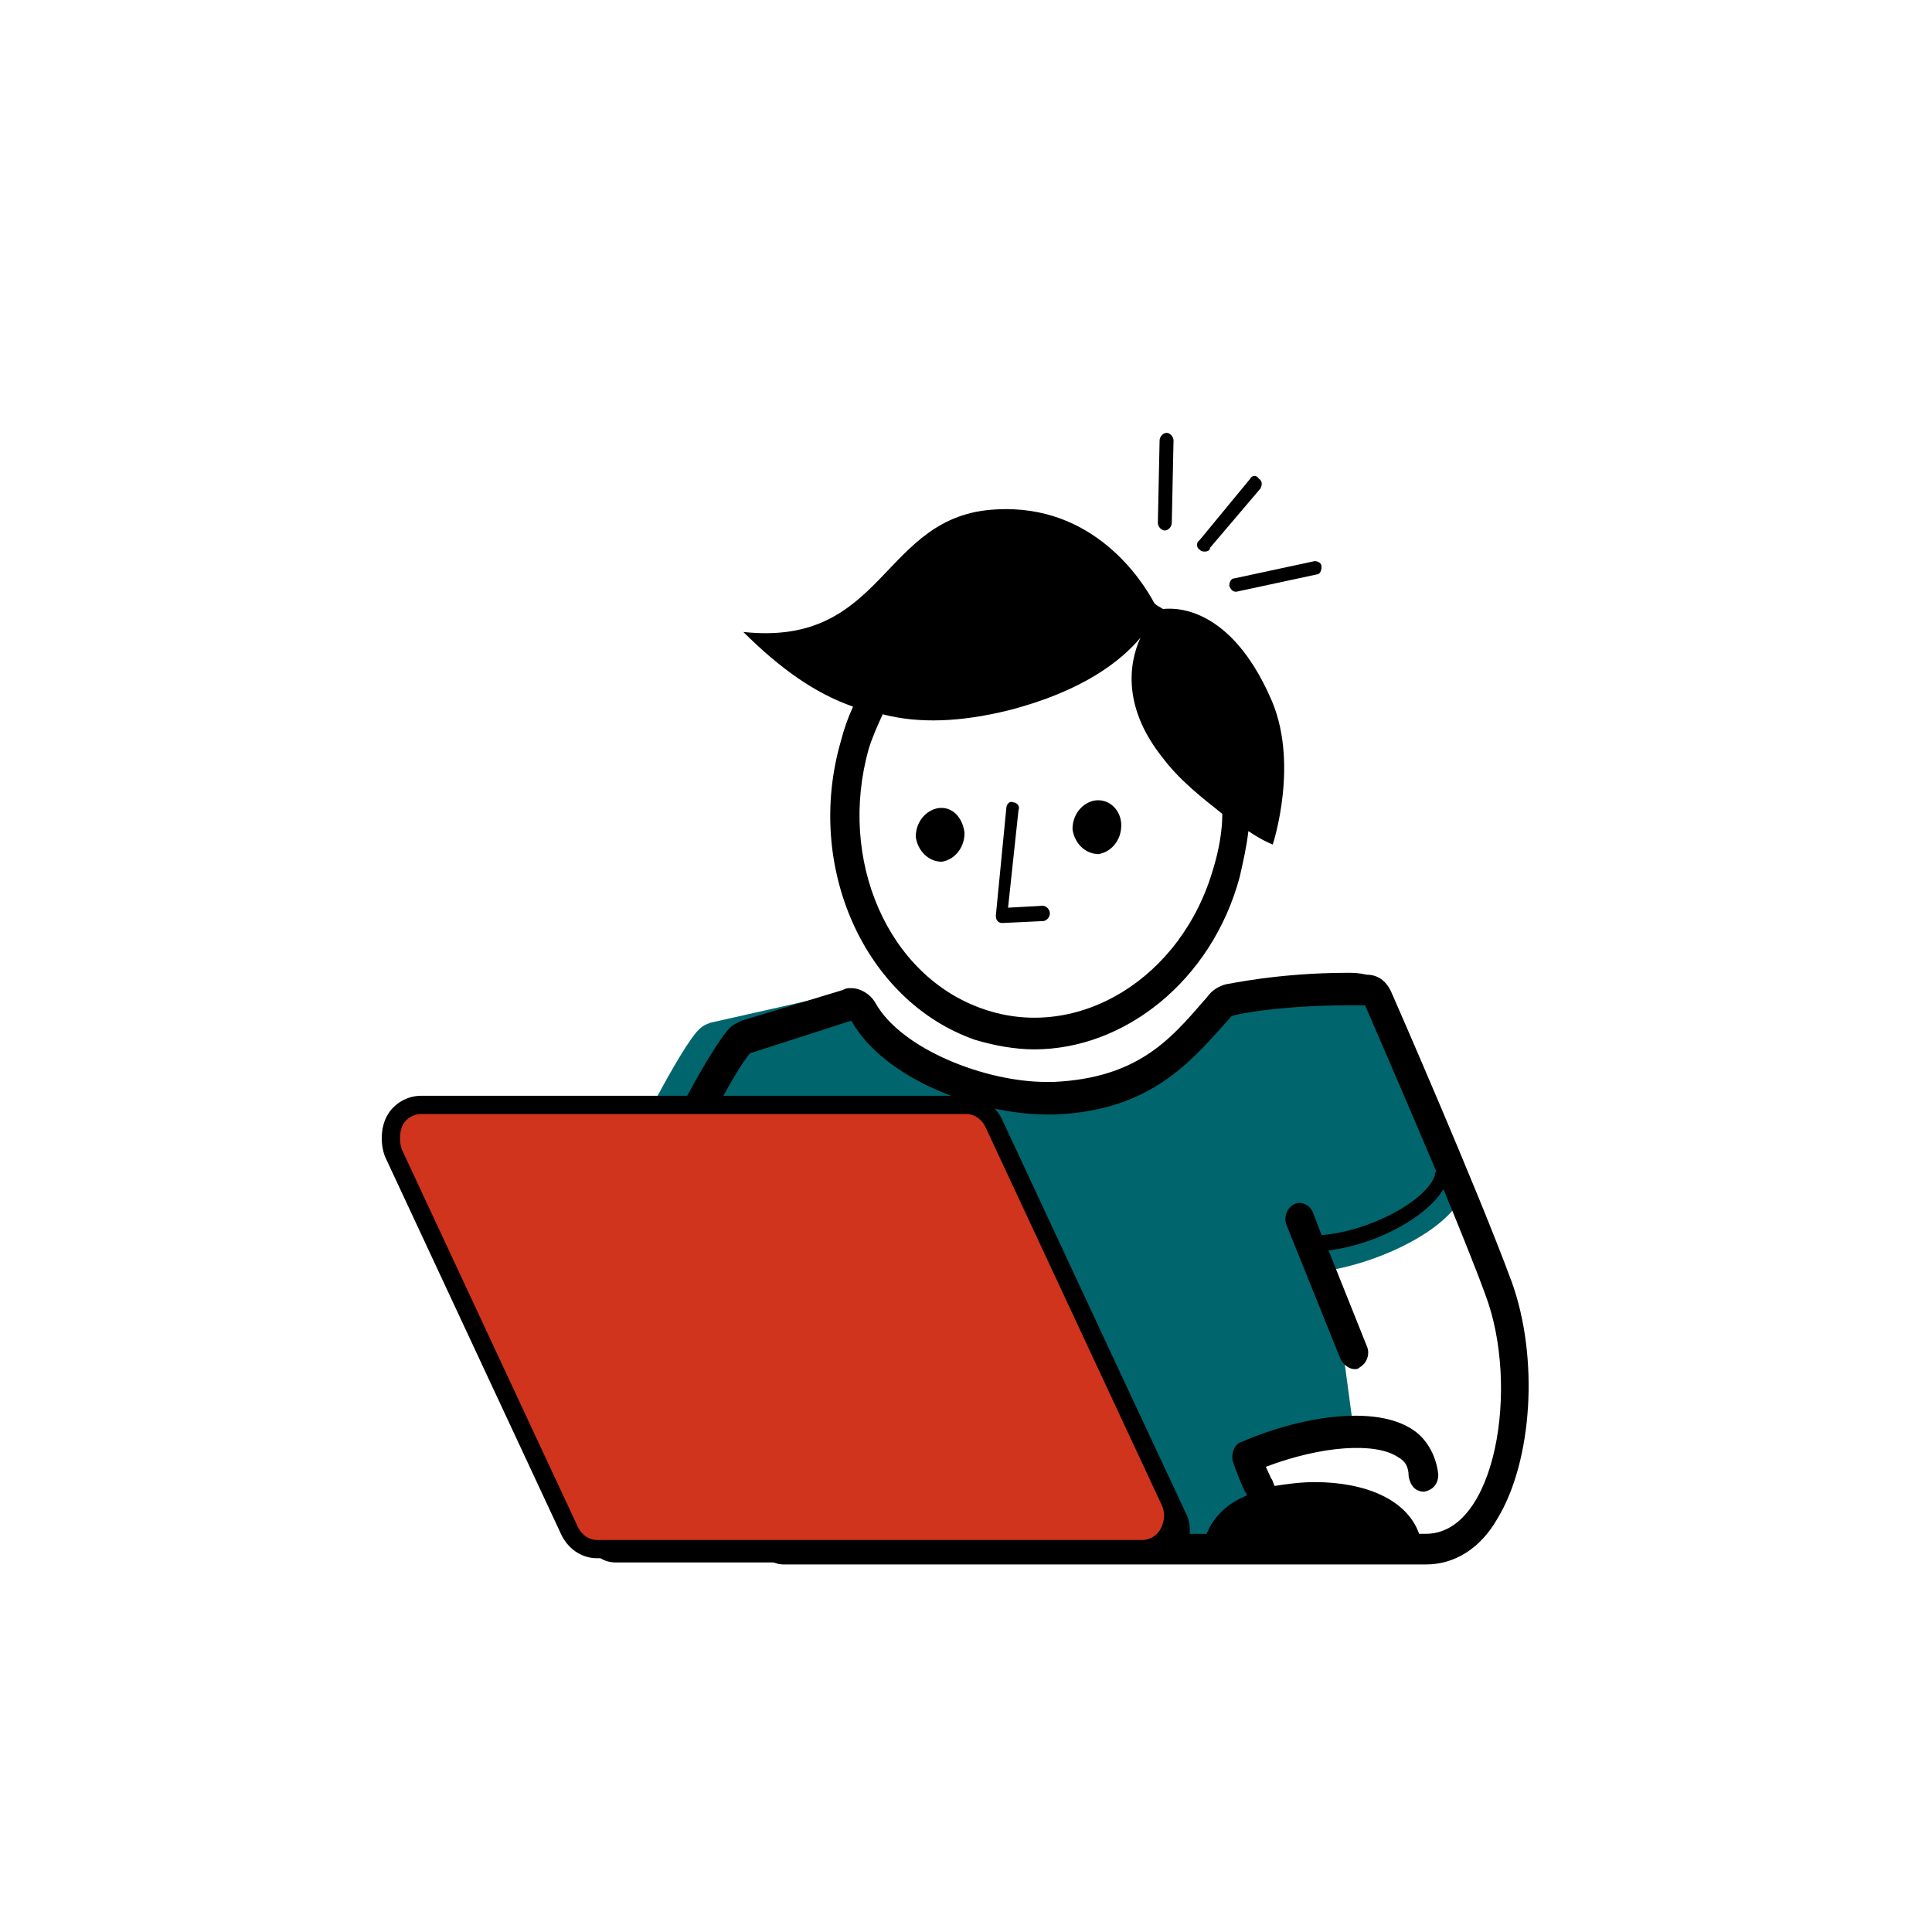 <?xml version="1.0" encoding="UTF-8" standalone="no"?>
<!-- Generator: Adobe Illustrator 26.5.3, SVG Export Plug-In . SVG Version: 6.00 Build 0)  -->

<svg
   version="1.1"
   id="Ebene_1"
   x="0px"
   y="0px"
   viewBox="0 0 66 66"
   xml:space="preserve"
   sodipodi:docname="Online-Live-Seminare-4a.svg"
   inkscape:version="0.92.4 (5da689c313, 2019-01-14)"
   width="66"
   height="66"
   xmlns:inkscape="http://www.inkscape.org/namespaces/inkscape"
   xmlns:sodipodi="http://sodipodi.sourceforge.net/DTD/sodipodi-0.dtd"
   xmlns="http://www.w3.org/2000/svg"
   xmlns:svg="http://www.w3.org/2000/svg"
   xmlns:rdf="http://www.w3.org/1999/02/22-rdf-syntax-ns#"
   xmlns:cc="http://creativecommons.org/ns#"
   xmlns:dc="http://purl.org/dc/elements/1.1/"><defs
   id="defs4257" /><sodipodi:namedview
   pagecolor="#ffffff"
   bordercolor="#666666"
   borderopacity="1"
   objecttolerance="10"
   gridtolerance="10"
   guidetolerance="10"
   inkscape:pageopacity="0"
   inkscape:pageshadow="2"
   inkscape:window-width="1920"
   inkscape:window-height="1027"
   id="namedview4255"
   showgrid="false"
   inkscape:zoom="3.952738"
   inkscape:cx="6.699811"
   inkscape:cy="31.289625"
   inkscape:window-x="1912"
   inkscape:window-y="-8"
   inkscape:window-maximized="1"
   inkscape:current-layer="Ebene_1"
   inkscape:pagecheckerboard="true"
   inkscape:showpageshadow="2"
   inkscape:deskcolor="#d1d1d1" />
<style
   type="text/css"
   id="style4167">
	.st0{fill:#0667AC;}
	.st1{fill:#0667AC;stroke:#0667AC;stroke-width:0.833;stroke-linecap:round;stroke-linejoin:round;stroke-miterlimit:10;}
	.st2{fill:#D0331C;}
	.st3{fill:#010101;}
</style>







<g
   transform="matrix(0.741,0,0,0.741,8.585,9.873)"
   id="g4177"><g
     transform="matrix(0.803,0,0,0.883,5.662,5.483)"
     id="g2175"><path
       style="fill:#01656d;fill-opacity:1"
       inkscape:connector-curvature="0"
       id="path2173"
       d="m 62.6,39.8 c -2,-4.5 -4.3,-9.2 -4.4,-9.3 -0.2,-0.5 -0.8,-0.8 -1.3,-0.8 -4.5,-0.1 -7.9,0.5 -8.1,0.6 -0.4,0.1 -0.7,0.3 -0.9,0.6 l -0.2,0.2 c -1.9,2 -3.9,4 -8.7,4.2 -3.6,0.2 -8.8,-1.6 -10.3,-4.1 -0.3,-0.6 -1,-0.8 -1.6,-0.7 l -7.8,1.6 c -0.3,0.1 -0.5,0.2 -0.7,0.4 -0.9,0.8 -4.1,6.2 -4.4,7.7 0,0.3 0,0.6 0.1,0.8 l 7.8,18.3 c 0.2,0.6 0.8,0.9 1.4,0.9 h 32.1 c 0.4,0 0.9,-0.2 1.1,-0.5 0.1,-0.1 0.2,-0.3 0.3,-0.5 -2.3,0.3 -4.6,0.6 -4.6,0.6 l -1.2,-2.9 c -0.4,-0.9 -0.7,-1.2 -1,-2.2 1.9,-0.7 4.1,-1 6.1,-0.9 L 55,45 c 3,-0.5 6.6,-2.1 7.5,-3.9 0.2,-0.4 0.3,-0.8 0.1,-1.3 z"
       class="st0" /></g><path
     style="stroke-width:0.842"
     inkscape:connector-curvature="0"
     id="path2177"
     d="m 42.115,11.133 v 0 c -0.161,0 -0.321,-0.177 -0.321,-0.353 l 0.08,-3.796 c 0,-0.177 0.161,-0.353 0.321,-0.353 0.161,0 0.321,0.177 0.321,0.353 l -0.08,3.796 c 0,0.177 -0.161,0.353 -0.321,0.353 z" /><path
     style="stroke-width:0.842"
     inkscape:connector-curvature="0"
     id="path2179"
     d="m 43.961,12.104 c -0.08,0 -0.161,0 -0.241,-0.088 -0.161,-0.088 -0.161,-0.353 0,-0.441 l 2.328,-2.825 c 0.08,-0.177 0.321,-0.177 0.401,0 0.161,0.088 0.161,0.265 0.08,0.441 L 44.202,11.927 c 0,0.088 -0.08,0.177 -0.241,0.177 z" /><path
     style="stroke-width:0.842"
     inkscape:connector-curvature="0"
     id="path2181"
     d="m 45.407,13.957 c -0.161,0 -0.241,-0.088 -0.321,-0.265 0,-0.177 0.08,-0.353 0.241,-0.353 l 3.693,-0.794 c 0.161,0 0.321,0.088 0.321,0.265 0,0.177 -0.08,0.353 -0.241,0.353 z" /><path
     style="stroke-width:0.842"
     inkscape:connector-curvature="0"
     id="path2183"
     d="m 32.881,25.079 c 0,0.706 -0.482,1.236 -1.044,1.324 -0.642,0 -1.124,-0.53 -1.204,-1.148 0,-0.706 0.482,-1.236 1.044,-1.324 0.642,-0.088 1.124,0.441 1.204,1.148 z" /><path
     style="stroke-width:0.842"
     inkscape:connector-curvature="0"
     id="path2185"
     d="m 40.107,24.726 c 0,0.706 -0.482,1.236 -1.044,1.324 -0.642,0 -1.124,-0.53 -1.204,-1.148 0,-0.706 0.482,-1.236 1.044,-1.324 0.642,-0.088 1.204,0.441 1.204,1.148 z" /><path
     style="stroke-width:0.842"
     inkscape:connector-curvature="0"
     id="path2187"
     d="m 34.647,29.228 c -0.08,0 -0.161,0 -0.241,-0.088 -0.08,-0.088 -0.08,-0.177 -0.08,-0.265 l 0.482,-4.943 c 0,-0.177 0.161,-0.353 0.321,-0.265 0.161,0 0.321,0.177 0.241,0.353 l -0.482,4.502 1.606,-0.088 c 0.161,0 0.321,0.177 0.321,0.353 0,0.177 -0.161,0.353 -0.321,0.353 l -1.847,0.088 z" /><path
     style="stroke-width:0.842"
     inkscape:connector-curvature="0"
     id="path2189"
     d="M 46.932,18.724 C 45.166,14.84 42.837,14.663 42.034,14.752 41.874,14.663 41.713,14.575 41.633,14.487 41.071,13.428 38.823,9.897 34.326,10.162 c -5.299,0.265 -5.058,6.356 -11.642,5.649 1.686,1.677 3.292,2.825 5.058,3.443 -0.241,0.53 -0.401,0.971 -0.562,1.589 -1.686,5.826 1.124,12.005 6.182,13.77 0.883,0.265 1.847,0.441 2.73,0.441 4.175,0 8.19,-3.178 9.474,-7.944 0.161,-0.706 0.321,-1.412 0.401,-2.119 0.642,0.441 1.124,0.618 1.124,0.618 0,0 1.285,-3.884 -0.161,-6.885 z m -2.569,7.944 c -1.445,5.12 -6.263,8.033 -10.598,6.532 -4.416,-1.501 -6.744,-6.885 -5.299,-12.005 0.161,-0.53 0.401,-1.059 0.642,-1.589 1.686,0.441 3.613,0.353 5.781,-0.177 3.453,-0.883 5.219,-2.295 6.102,-3.354 -0.562,1.236 -0.803,3.266 1.044,5.561 0.803,1.059 1.847,1.854 2.73,2.56 0,0.794 -0.161,1.677 -0.401,2.472 z" /><path
     style="stroke-width:0.842"
     inkscape:connector-curvature="0"
     id="path2193"
     d="m 33.845,39.909 8.109,17.389 H 16.823 L 8.713,39.909 H 33.845 m 0,-1.501 H 8.713 c -0.482,0 -0.883,0.265 -1.124,0.706 -0.241,0.441 -0.321,0.971 -0.08,1.412 l 8.109,17.389 c 0.241,0.53 0.642,0.794 1.204,0.794 h 25.131 c 0.482,0 0.883,-0.265 1.124,-0.706 0.241,-0.441 0.241,-0.971 0.08,-1.412 L 34.969,39.203 C 34.808,38.761 34.326,38.408 33.845,38.408 Z" /><path
     style="stroke-width:0.842"
     inkscape:connector-curvature="0"
     id="path2195"
     d="m 58.093,45.735 c -1.526,-4.149 -5.38,-12.976 -5.54,-13.329 -0.241,-0.53 -0.642,-0.794 -1.124,-0.794 -0.401,-0.088 -0.642,-0.088 -0.883,-0.088 -3.212,0 -5.54,0.53 -5.62,0.53 -0.321,0.088 -0.642,0.265 -0.883,0.618 l -0.161,0.177 c -1.526,1.765 -3.051,3.531 -6.905,3.707 -0.08,0 -0.241,0 -0.321,0 -2.81,0 -6.664,-1.501 -7.869,-3.619 -0.241,-0.441 -0.723,-0.706 -1.124,-0.706 -0.161,0 -0.241,0 -0.401,0.088 l -4.657,1.412 c -0.161,0.088 -0.401,0.177 -0.562,0.353 -0.723,0.706 -3.372,5.473 -3.533,6.797 0,0.265 0,0.441 0.08,0.706 l 4.657,16.154 c 0.161,0.618 0.723,1.059 1.285,1.059 h 29.467 c 0.08,0 0.08,0 0.161,0 1.285,0 2.489,-0.706 3.292,-2.119 1.606,-2.648 1.927,-7.415 0.642,-10.946 z m -3.934,11.652 h -0.08 -0.241 c -0.562,-1.589 -2.489,-2.383 -4.817,-2.383 -0.642,0 -1.285,0.088 -1.847,0.177 -0.08,-0.177 -0.08,-0.265 -0.161,-0.353 -0.08,-0.177 -0.161,-0.353 -0.241,-0.53 2.569,-0.971 5.058,-1.148 6.102,-0.441 0.321,0.177 0.482,0.441 0.482,0.883 0.08,0.441 0.321,0.706 0.723,0.706 0.401,-0.088 0.642,-0.353 0.642,-0.794 -0.08,-0.794 -0.482,-1.589 -1.124,-2.03 -1.766,-1.236 -5.299,-0.618 -7.949,0.53 -0.321,0.088 -0.482,0.53 -0.401,0.883 0.241,0.706 0.401,1.059 0.562,1.412 0.08,0.088 0.08,0.088 0.08,0.177 -0.883,0.353 -1.526,0.971 -1.847,1.765 H 24.531 L 19.874,41.233 c 0.161,-0.971 2.569,-5.473 3.131,-6.002 l 4.657,-1.501 c 1.526,2.736 5.942,4.325 8.993,4.325 0.161,0 0.241,0 0.401,0 4.577,-0.177 6.423,-2.648 8.109,-4.502 -0.08,-0.088 2.248,-0.53 5.38,-0.53 0.241,0 0.562,0 0.803,0 0,0 1.686,3.884 3.292,7.68 -0.08,0 -0.08,0.088 -0.08,0.177 -0.401,1.148 -2.971,2.56 -5.219,2.736 L 48.939,42.557 c -0.161,-0.353 -0.562,-0.53 -0.883,-0.353 -0.321,0.177 -0.482,0.618 -0.321,0.971 l 2.489,6.179 c 0.161,0.265 0.401,0.441 0.642,0.441 0.08,0 0.161,0 0.241,-0.088 0.321,-0.177 0.482,-0.618 0.321,-0.971 L 49.662,44.323 c 2.168,-0.265 4.496,-1.501 5.299,-2.825 0.723,1.765 1.445,3.531 1.927,4.855 1.606,4.237 0.482,11.034 -2.73,11.034 z" /><path
     style="fill:#d1341d;stroke:#000000;stroke-width:0.842;stroke-linecap:round;stroke-linejoin:round;stroke-miterlimit:10;stroke-opacity:1"
     inkscape:connector-curvature="0"
     id="path2191"
     d="M 42.355,55.886 34.246,38.497 C 34.005,37.967 33.523,37.614 32.961,37.614 H 7.83 c -0.482,0 -0.963,0.265 -1.204,0.706 -0.241,0.441 -0.241,1.059 -0.08,1.501 l 8.109,17.389 c 0.241,0.53 0.723,0.883 1.285,0.883 h 25.131 c 0.482,0 0.963,-0.265 1.204,-0.706 0.241,-0.441 0.321,-0.971 0.08,-1.501 z"
     class="st1" /></g></svg>

